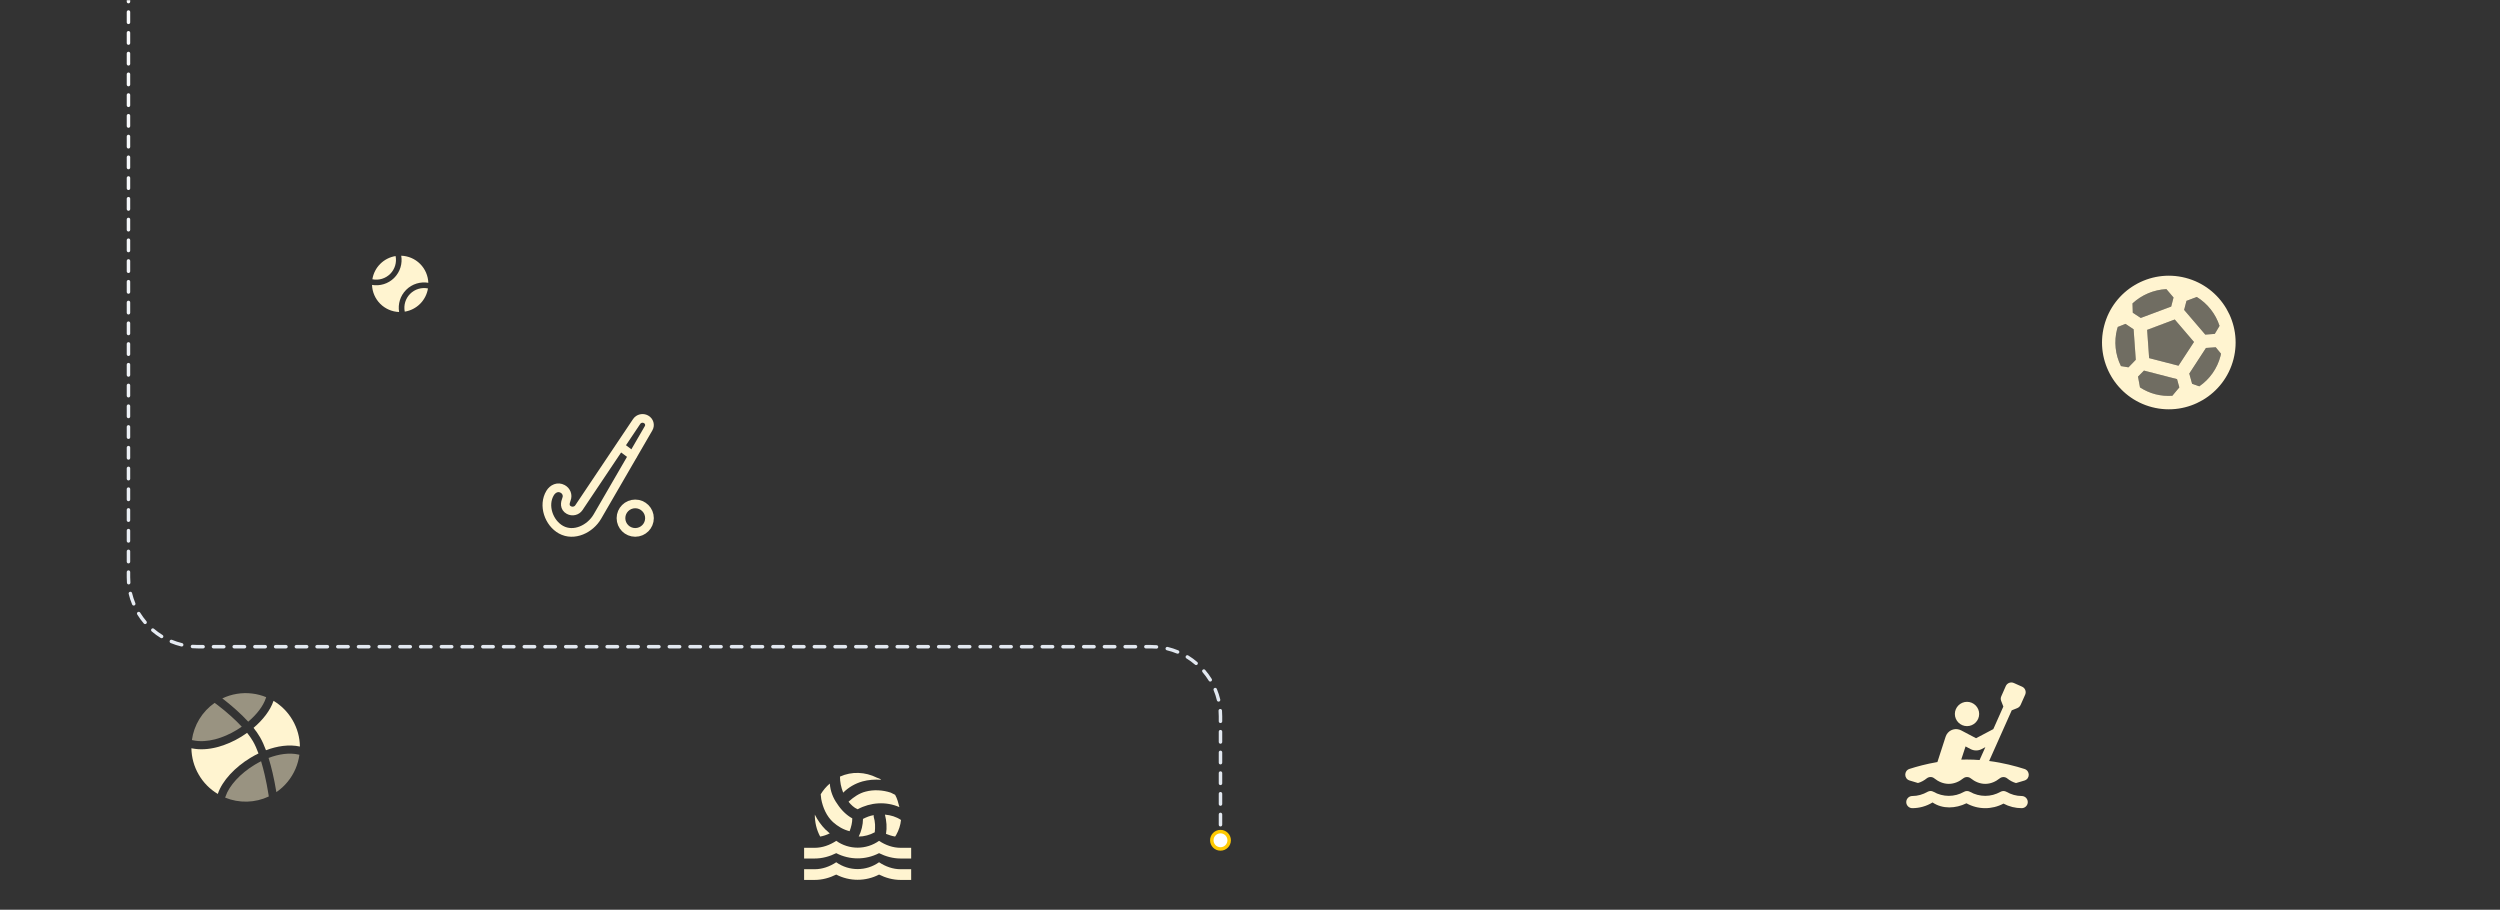 <svg width="1440" height="524" viewBox="0 0 1440 524" fill="none" xmlns="http://www.w3.org/2000/svg">
<rect x="0" y="0" width="1440" height="524" fill="#333333" stroke="none"/>
<g clip-path="url(#clip0_3_202)">
<mask id="mask0_3_202" style="mask-type:luminance" maskUnits="userSpaceOnUse" x="0" y="0" width="1440" height="524">
<path d="M1440 0H0V524H1440V0Z" fill="white"/>
</mask>
<g mask="url(#mask0_3_202)">
<path d="M75 -14C75 -14.552 74.552 -15 74 -15C73.448 -15 73 -14.552 73 -14H75ZM703 478.667C700.054 478.667 697.667 481.054 697.667 484C697.667 486.946 700.054 489.333 703 489.333C705.946 489.333 708.333 486.946 708.333 484C708.333 481.054 705.946 478.667 703 478.667ZM73 -11.013C73 -10.461 73.448 -10.013 74 -10.013C74.552 -10.013 75 -10.461 75 -11.013H73ZM75 -5.039C75 -5.591 74.552 -6.039 74 -6.039C73.448 -6.039 73 -5.591 73 -5.039H75ZM73 0.935C73 1.488 73.448 1.935 74 1.935C74.552 1.935 75 1.488 75 0.935H73ZM75 6.909C75 6.357 74.552 5.909 74 5.909C73.448 5.909 73 6.357 73 6.909H75ZM73 12.884C73 13.436 73.448 13.884 74 13.884C74.552 13.884 75 13.436 75 12.884H73ZM75 18.858C75 18.305 74.552 17.858 74 17.858C73.448 17.858 73 18.305 73 18.858H75ZM73 24.832C73 25.384 73.448 25.832 74 25.832C74.552 25.832 75 25.384 75 24.832H73ZM75 30.806C75 30.254 74.552 29.806 74 29.806C73.448 29.806 73 30.254 73 30.806H75ZM73 36.78C73 37.333 73.448 37.78 74 37.78C74.552 37.78 75 37.333 75 36.78H73ZM75 42.754C75 42.202 74.552 41.754 74 41.754C73.448 41.754 73 42.202 73 42.754H75ZM73 48.728C73 49.281 73.448 49.728 74 49.728C74.552 49.728 75 49.281 75 48.728H73ZM75 54.703C75 54.15 74.552 53.703 74 53.703C73.448 53.703 73 54.15 73 54.703H75ZM73 60.677C73 61.229 73.448 61.677 74 61.677C74.552 61.677 75 61.229 75 60.677H73ZM75 66.651C75 66.099 74.552 65.651 74 65.651C73.448 65.651 73 66.099 73 66.651H75ZM73 72.625C73 73.177 73.448 73.625 74 73.625C74.552 73.625 75 73.177 75 72.625H73ZM75 78.599C75 78.047 74.552 77.599 74 77.599C73.448 77.599 73 78.047 73 78.599H75ZM73 84.573C73 85.126 73.448 85.573 74 85.573C74.552 85.573 75 85.126 75 84.573H73ZM75 90.547C75 89.995 74.552 89.547 74 89.547C73.448 89.547 73 89.995 73 90.547H75ZM73 96.522C73 97.074 73.448 97.522 74 97.522C74.552 97.522 75 97.074 75 96.522H73ZM75 102.496C75 101.943 74.552 101.496 74 101.496C73.448 101.496 73 101.943 73 102.496H75ZM73 108.47C73 109.022 73.448 109.47 74 109.47C74.552 109.47 75 109.022 75 108.47H73ZM75 114.444C75 113.892 74.552 113.444 74 113.444C73.448 113.444 73 113.892 73 114.444H75ZM73 120.418C73 120.97 73.448 121.418 74 121.418C74.552 121.418 75 120.97 75 120.418H73ZM75 126.392C75 125.84 74.552 125.392 74 125.392C73.448 125.392 73 125.84 73 126.392H75ZM73 132.366C73 132.919 73.448 133.366 74 133.366C74.552 133.366 75 132.919 75 132.366H73ZM75 138.34C75 137.788 74.552 137.34 74 137.34C73.448 137.34 73 137.788 73 138.34H75ZM73 144.315C73 144.867 73.448 145.315 74 145.315C74.552 145.315 75 144.867 75 144.315H73ZM75 150.289C75 149.736 74.552 149.289 74 149.289C73.448 149.289 73 149.736 73 150.289H75ZM73 156.263C73 156.815 73.448 157.263 74 157.263C74.552 157.263 75 156.815 75 156.263H73ZM75 162.237C75 161.685 74.552 161.237 74 161.237C73.448 161.237 73 161.685 73 162.237H75ZM73 168.211C73 168.763 73.448 169.211 74 169.211C74.552 169.211 75 168.763 75 168.211H73ZM75 174.185C75 173.633 74.552 173.185 74 173.185C73.448 173.185 73 173.633 73 174.185H75ZM73 180.159C73 180.712 73.448 181.159 74 181.159C74.552 181.159 75 180.712 75 180.159H73ZM75 186.134C75 185.581 74.552 185.134 74 185.134C73.448 185.134 73 185.581 73 186.134H75ZM73 192.108C73 192.66 73.448 193.108 74 193.108C74.552 193.108 75 192.66 75 192.108H73ZM75 198.082C75 197.53 74.552 197.082 74 197.082C73.448 197.082 73 197.53 73 198.082H75ZM73 204.056C73 204.608 73.448 205.056 74 205.056C74.552 205.056 75 204.608 75 204.056H73ZM75 210.03C75 209.478 74.552 209.03 74 209.03C73.448 209.03 73 209.478 73 210.03H75ZM73 216.004C73 216.557 73.448 217.004 74 217.004C74.552 217.004 75 216.557 75 216.004H73ZM75 221.978C75 221.426 74.552 220.978 74 220.978C73.448 220.978 73 221.426 73 221.978H75ZM73 227.953C73 228.505 73.448 228.953 74 228.953C74.552 228.953 75 228.505 75 227.953H73ZM75 233.927C75 233.374 74.552 232.927 74 232.927C73.448 232.927 73 233.374 73 233.927H75ZM73 239.901C73 240.453 73.448 240.901 74 240.901C74.552 240.901 75 240.453 75 239.901H73ZM75 245.875C75 245.323 74.552 244.875 74 244.875C73.448 244.875 73 245.323 73 245.875H75ZM73 251.849C73 252.401 73.448 252.849 74 252.849C74.552 252.849 75 252.401 75 251.849H73ZM75 257.823C75 257.271 74.552 256.823 74 256.823C73.448 256.823 73 257.271 73 257.823H75ZM73 263.797C73 264.35 73.448 264.797 74 264.797C74.552 264.797 75 264.35 75 263.797H73ZM75 269.772C75 269.219 74.552 268.772 74 268.772C73.448 268.772 73 269.219 73 269.772H75ZM73 275.746C73 276.298 73.448 276.746 74 276.746C74.552 276.746 75 276.298 75 275.746H73ZM75 281.72C75 281.168 74.552 280.72 74 280.72C73.448 280.72 73 281.168 73 281.72H75ZM73 287.694C73 288.246 73.448 288.694 74 288.694C74.552 288.694 75 288.246 75 287.694H73ZM75 293.668C75 293.116 74.552 292.668 74 292.668C73.448 292.668 73 293.116 73 293.668H75ZM73 299.642C73 300.195 73.448 300.642 74 300.642C74.552 300.642 75 300.195 75 299.642H73ZM75 305.616C75 305.064 74.552 304.616 74 304.616C73.448 304.616 73 305.064 73 305.616H75ZM73 311.591C73 312.143 73.448 312.591 74 312.591C74.552 312.591 75 312.143 75 311.591H73ZM75 317.565C75 317.012 74.552 316.565 74 316.565C73.448 316.565 73 317.012 73 317.565H75ZM73 323.539C73 324.091 73.448 324.539 74 324.539C74.552 324.539 75 324.091 75 323.539H73ZM75 329.513C75 328.961 74.552 328.513 74 328.513C73.448 328.513 73 328.961 73 329.513H75ZM73.124 335.719C73.167 336.27 73.648 336.681 74.199 336.638C74.75 336.596 75.161 336.115 75.118 335.564L73.124 335.719ZM76.069 341.609C75.941 341.072 75.401 340.741 74.864 340.869C74.327 340.998 73.996 341.537 74.124 342.075L76.069 341.609ZM76.112 348.195C76.323 348.705 76.908 348.947 77.418 348.735C77.928 348.524 78.171 347.939 77.959 347.428L76.112 348.195ZM80.741 352.879C80.452 352.408 79.837 352.261 79.366 352.55C78.895 352.839 78.748 353.455 79.037 353.926L80.741 352.879ZM82.823 359.128C83.182 359.548 83.813 359.597 84.233 359.238C84.653 358.879 84.702 358.248 84.343 357.828L82.823 359.128ZM88.672 362.157C88.252 361.798 87.621 361.847 87.262 362.267C86.903 362.687 86.952 363.318 87.372 363.677L88.672 362.157ZM92.574 367.463C93.045 367.752 93.661 367.605 93.95 367.134C94.239 366.663 94.091 366.048 93.621 365.759L92.574 367.463ZM99.072 368.541C98.561 368.33 97.976 368.572 97.765 369.082C97.553 369.592 97.795 370.177 98.305 370.389L99.072 368.541ZM104.425 372.376C104.963 372.504 105.502 372.173 105.631 371.636C105.759 371.099 105.428 370.559 104.891 370.431L104.425 372.376ZM110.936 371.381C110.385 371.339 109.904 371.75 109.862 372.301C109.819 372.852 110.23 373.333 110.781 373.375L110.936 371.381ZM116.984 373.5C117.536 373.5 117.984 373.052 117.984 372.5C117.984 371.948 117.536 371.5 116.984 371.5V373.5ZM122.951 371.5C122.399 371.5 121.951 371.948 121.951 372.5C121.951 373.052 122.399 373.5 122.951 373.5V371.5ZM128.918 373.5C129.471 373.5 129.918 373.052 129.918 372.5C129.918 371.948 129.471 371.5 128.918 371.5V373.5ZM134.886 371.5C134.334 371.5 133.886 371.948 133.886 372.5C133.886 373.052 134.334 373.5 134.886 373.5V371.5ZM140.853 373.5C141.406 373.5 141.853 373.052 141.853 372.5C141.853 371.948 141.406 371.5 140.853 371.5V373.5ZM146.821 371.5C146.268 371.5 145.821 371.948 145.821 372.5C145.821 373.052 146.268 373.5 146.821 373.5V371.5ZM152.788 373.5C153.34 373.5 153.788 373.052 153.788 372.5C153.788 371.948 153.34 371.5 152.788 371.5V373.5ZM158.755 371.5C158.203 371.5 157.755 371.948 157.755 372.5C157.755 373.052 158.203 373.5 158.755 373.5V371.5ZM164.723 373.5C165.275 373.5 165.723 373.052 165.723 372.5C165.723 371.948 165.275 371.5 164.723 371.5V373.5ZM170.69 371.5C170.138 371.5 169.69 371.948 169.69 372.5C169.69 373.052 170.138 373.5 170.69 373.5V371.5ZM176.658 373.5C177.21 373.5 177.658 373.052 177.658 372.5C177.658 371.948 177.21 371.5 176.658 371.5V373.5ZM182.625 371.5C182.073 371.5 181.625 371.948 181.625 372.5C181.625 373.052 182.073 373.5 182.625 373.5V371.5ZM188.592 373.5C189.145 373.5 189.592 373.052 189.592 372.5C189.592 371.948 189.145 371.5 188.592 371.5V373.5ZM194.56 371.5C194.007 371.5 193.56 371.948 193.56 372.5C193.56 373.052 194.007 373.5 194.56 373.5V371.5ZM200.527 373.5C201.079 373.5 201.527 373.052 201.527 372.5C201.527 371.948 201.079 371.5 200.527 371.5V373.5ZM206.495 371.5C205.942 371.5 205.495 371.948 205.495 372.5C205.495 373.052 205.942 373.5 206.495 373.5V371.5ZM212.462 373.5C213.014 373.5 213.462 373.052 213.462 372.5C213.462 371.948 213.014 371.5 212.462 371.5V373.5ZM218.429 371.5C217.877 371.5 217.429 371.948 217.429 372.5C217.429 373.052 217.877 373.5 218.429 373.5V371.5ZM224.397 373.5C224.949 373.5 225.397 373.052 225.397 372.5C225.397 371.948 224.949 371.5 224.397 371.5V373.5ZM230.364 371.5C229.812 371.5 229.364 371.948 229.364 372.5C229.364 373.052 229.812 373.5 230.364 373.5V371.5ZM236.332 373.5C236.884 373.5 237.332 373.052 237.332 372.5C237.332 371.948 236.884 371.5 236.332 371.5V373.5ZM242.299 371.5C241.747 371.5 241.299 371.948 241.299 372.5C241.299 373.052 241.747 373.5 242.299 373.5V371.5ZM248.266 373.5C248.819 373.5 249.266 373.052 249.266 372.5C249.266 371.948 248.819 371.5 248.266 371.5V373.5ZM254.234 371.5C253.681 371.5 253.234 371.948 253.234 372.5C253.234 373.052 253.681 373.5 254.234 373.5V371.5ZM260.201 373.5C260.753 373.5 261.201 373.052 261.201 372.5C261.201 371.948 260.753 371.5 260.201 371.5V373.5ZM266.168 371.5C265.616 371.5 265.168 371.948 265.168 372.5C265.168 373.052 265.616 373.5 266.168 373.5V371.5ZM272.136 373.5C272.688 373.5 273.136 373.052 273.136 372.5C273.136 371.948 272.688 371.5 272.136 371.5V373.5ZM278.103 371.5C277.551 371.5 277.103 371.948 277.103 372.5C277.103 373.052 277.551 373.5 278.103 373.5V371.5ZM284.071 373.5C284.623 373.5 285.071 373.052 285.071 372.5C285.071 371.948 284.623 371.5 284.071 371.5V373.5ZM290.038 371.5C289.486 371.5 289.038 371.948 289.038 372.5C289.038 373.052 289.486 373.5 290.038 373.5V371.5ZM296.005 373.5C296.558 373.5 297.005 373.052 297.005 372.5C297.005 371.948 296.558 371.5 296.005 371.5V373.5ZM301.973 371.5C301.421 371.5 300.973 371.948 300.973 372.5C300.973 373.052 301.421 373.5 301.973 373.5V371.5ZM307.94 373.5C308.493 373.5 308.94 373.052 308.94 372.5C308.94 371.948 308.493 371.5 307.94 371.5V373.5ZM313.908 371.5C313.355 371.5 312.908 371.948 312.908 372.5C312.908 373.052 313.355 373.5 313.908 373.5V371.5ZM319.875 373.5C320.427 373.5 320.875 373.052 320.875 372.5C320.875 371.948 320.427 371.5 319.875 371.5V373.5ZM325.842 371.5C325.29 371.5 324.842 371.948 324.842 372.5C324.842 373.052 325.29 373.5 325.842 373.5V371.5ZM331.81 373.5C332.362 373.5 332.81 373.052 332.81 372.5C332.81 371.948 332.362 371.5 331.81 371.5V373.5ZM337.777 371.5C337.225 371.5 336.777 371.948 336.777 372.5C336.777 373.052 337.225 373.5 337.777 373.5V371.5ZM343.745 373.5C344.297 373.5 344.745 373.052 344.745 372.5C344.745 371.948 344.297 371.5 343.745 371.5V373.5ZM349.712 371.5C349.16 371.5 348.712 371.948 348.712 372.5C348.712 373.052 349.16 373.5 349.712 373.5V371.5ZM355.679 373.5C356.232 373.5 356.679 373.052 356.679 372.5C356.679 371.948 356.232 371.5 355.679 371.5V373.5ZM361.647 371.5C361.094 371.5 360.647 371.948 360.647 372.5C360.647 373.052 361.094 373.5 361.647 373.5V371.5ZM367.614 373.5C368.166 373.5 368.614 373.052 368.614 372.5C368.614 371.948 368.166 371.5 367.614 371.5V373.5ZM373.582 371.5C373.029 371.5 372.582 371.948 372.582 372.5C372.582 373.052 373.029 373.5 373.582 373.5V371.5ZM379.549 373.5C380.101 373.5 380.549 373.052 380.549 372.5C380.549 371.948 380.101 371.5 379.549 371.5V373.5ZM385.516 371.5C384.964 371.5 384.516 371.948 384.516 372.5C384.516 373.052 384.964 373.5 385.516 373.5V371.5ZM391.484 373.5C392.036 373.5 392.484 373.052 392.484 372.5C392.484 371.948 392.036 371.5 391.484 371.5V373.5ZM397.451 371.5C396.899 371.5 396.451 371.948 396.451 372.5C396.451 373.052 396.899 373.5 397.451 373.5V371.5ZM403.418 373.5C403.971 373.5 404.418 373.052 404.418 372.5C404.418 371.948 403.971 371.5 403.418 371.5V373.5ZM409.386 371.5C408.834 371.5 408.386 371.948 408.386 372.5C408.386 373.052 408.834 373.5 409.386 373.5V371.5ZM415.353 373.5C415.905 373.5 416.353 373.052 416.353 372.5C416.353 371.948 415.905 371.5 415.353 371.5V373.5ZM421.321 371.5C420.768 371.5 420.321 371.948 420.321 372.5C420.321 373.052 420.768 373.5 421.321 373.5V371.5ZM427.288 373.5C427.84 373.5 428.288 373.052 428.288 372.5C428.288 371.948 427.84 371.5 427.288 371.5V373.5ZM433.255 371.5C432.703 371.5 432.255 371.948 432.255 372.5C432.255 373.052 432.703 373.5 433.255 373.5V371.5ZM439.223 373.5C439.775 373.5 440.223 373.052 440.223 372.5C440.223 371.948 439.775 371.5 439.223 371.5V373.5ZM445.19 371.5C444.638 371.5 444.19 371.948 444.19 372.5C444.19 373.052 444.638 373.5 445.19 373.5V371.5ZM451.157 373.5C451.71 373.5 452.157 373.052 452.157 372.5C452.157 371.948 451.71 371.5 451.157 371.5V373.5ZM457.125 371.5C456.573 371.5 456.125 371.948 456.125 372.5C456.125 373.052 456.573 373.5 457.125 373.5V371.5ZM463.092 373.5C463.644 373.5 464.092 373.052 464.092 372.5C464.092 371.948 463.644 371.5 463.092 371.5V373.5ZM469.06 371.5C468.507 371.5 468.06 371.948 468.06 372.5C468.06 373.052 468.507 373.5 469.06 373.5V371.5ZM475.027 373.5C475.579 373.5 476.027 373.052 476.027 372.5C476.027 371.948 475.579 371.5 475.027 371.5V373.5ZM480.994 371.5C480.442 371.5 479.994 371.948 479.994 372.5C479.994 373.052 480.442 373.5 480.994 373.5V371.5ZM486.962 373.5C487.514 373.5 487.962 373.052 487.962 372.5C487.962 371.948 487.514 371.5 486.962 371.5V373.5ZM492.929 371.5C492.377 371.5 491.929 371.948 491.929 372.5C491.929 373.052 492.377 373.5 492.929 373.5V371.5ZM498.896 373.5C499.449 373.5 499.896 373.052 499.896 372.5C499.896 371.948 499.449 371.5 498.896 371.5V373.5ZM504.864 371.5C504.312 371.5 503.864 371.948 503.864 372.5C503.864 373.052 504.312 373.5 504.864 373.5V371.5ZM510.831 373.5C511.383 373.5 511.831 373.052 511.831 372.5C511.831 371.948 511.383 371.5 510.831 371.5V373.5ZM516.799 371.5C516.246 371.5 515.799 371.948 515.799 372.5C515.799 373.052 516.246 373.5 516.799 373.5V371.5ZM522.766 373.5C523.318 373.5 523.766 373.052 523.766 372.5C523.766 371.948 523.318 371.5 522.766 371.5V373.5ZM528.733 371.5C528.181 371.5 527.733 371.948 527.733 372.5C527.733 373.052 528.181 373.5 528.733 373.5V371.5ZM534.701 373.5C535.253 373.5 535.701 373.052 535.701 372.5C535.701 371.948 535.253 371.5 534.701 371.5V373.5ZM540.668 371.5C540.116 371.5 539.668 371.948 539.668 372.5C539.668 373.052 540.116 373.5 540.668 373.5V371.5ZM546.635 373.5C547.188 373.5 547.635 373.052 547.635 372.5C547.635 371.948 547.188 371.5 546.635 371.5V373.5ZM552.603 371.5C552.051 371.5 551.603 371.948 551.603 372.5C551.603 373.052 552.051 373.5 552.603 373.5V371.5ZM558.57 373.5C559.123 373.5 559.57 373.052 559.57 372.5C559.57 371.948 559.123 371.5 558.57 371.5V373.5ZM564.538 371.5C563.985 371.5 563.538 371.948 563.538 372.5C563.538 373.052 563.985 373.5 564.538 373.5V371.5ZM570.505 373.5C571.057 373.5 571.505 373.052 571.505 372.5C571.505 371.948 571.057 371.5 570.505 371.5V373.5ZM576.472 371.5C575.92 371.5 575.472 371.948 575.472 372.5C575.472 373.052 575.92 373.5 576.472 373.5V371.5ZM582.44 373.5C582.992 373.5 583.44 373.052 583.44 372.5C583.44 371.948 582.992 371.5 582.44 371.5V373.5ZM588.407 371.5C587.855 371.5 587.407 371.948 587.407 372.5C587.407 373.052 587.855 373.5 588.407 373.5V371.5ZM594.374 373.5C594.927 373.5 595.374 373.052 595.374 372.5C595.374 371.948 594.927 371.5 594.374 371.5V373.5ZM600.342 371.5C599.79 371.5 599.342 371.948 599.342 372.5C599.342 373.052 599.79 373.5 600.342 373.5V371.5ZM606.309 373.5C606.861 373.5 607.309 373.052 607.309 372.5C607.309 371.948 606.861 371.5 606.309 371.5V373.5ZM612.277 371.5C611.724 371.5 611.277 371.948 611.277 372.5C611.277 373.052 611.724 373.5 612.277 373.5V371.5ZM618.244 373.5C618.796 373.5 619.244 373.052 619.244 372.5C619.244 371.948 618.796 371.5 618.244 371.5V373.5ZM624.211 371.5C623.659 371.5 623.211 371.948 623.211 372.5C623.211 373.052 623.659 373.5 624.211 373.5V371.5ZM630.179 373.5C630.731 373.5 631.179 373.052 631.179 372.5C631.179 371.948 630.731 371.5 630.179 371.5V373.5ZM636.146 371.5C635.594 371.5 635.146 371.948 635.146 372.5C635.146 373.052 635.594 373.5 636.146 373.5V371.5ZM642.114 373.5C642.666 373.5 643.114 373.052 643.114 372.5C643.114 371.948 642.666 371.5 642.114 371.5V373.5ZM648.081 371.5C647.529 371.5 647.081 371.948 647.081 372.5C647.081 373.052 647.529 373.5 648.081 373.5V371.5ZM654.048 373.5C654.601 373.5 655.048 373.052 655.048 372.5C655.048 371.948 654.601 371.5 654.048 371.5V373.5ZM660.016 371.5C659.463 371.5 659.016 371.948 659.016 372.5C659.016 373.052 659.463 373.5 660.016 373.5V371.5ZM666.064 373.619C666.615 373.661 667.096 373.25 667.138 372.699C667.181 372.148 666.77 371.667 666.219 371.625L666.064 373.619ZM672.575 372.624C672.037 372.496 671.498 372.827 671.369 373.364C671.241 373.901 671.572 374.441 672.109 374.569L672.575 372.624ZM677.928 376.459C678.439 376.671 679.024 376.428 679.235 375.918C679.447 375.408 679.205 374.823 678.695 374.611L677.928 376.459ZM684.426 377.537C683.955 377.248 683.339 377.395 683.05 377.866C682.761 378.337 682.908 378.952 683.379 379.241L684.426 377.537ZM688.328 382.843C688.748 383.202 689.379 383.153 689.738 382.733C690.097 382.313 690.048 381.682 689.628 381.323L688.328 382.843ZM694.177 385.872C693.818 385.452 693.187 385.403 692.767 385.762C692.347 386.121 692.298 386.752 692.657 387.172L694.177 385.872ZM696.259 392.121C696.548 392.592 697.163 392.739 697.634 392.45C698.105 392.161 698.252 391.545 697.963 391.074L696.259 392.121ZM700.889 396.805C700.677 396.295 700.092 396.053 699.582 396.265C699.072 396.476 698.829 397.061 699.041 397.572L700.889 396.805ZM700.931 403.391C701.059 403.928 701.599 404.259 702.136 404.131C702.673 404.002 703.004 403.463 702.876 402.925L700.931 403.391ZM703.875 409.281C703.833 408.73 703.352 408.319 702.801 408.362C702.25 408.404 701.839 408.885 701.881 409.436L703.875 409.281ZM702 415.479C702 416.031 702.448 416.479 703 416.479C703.552 416.479 704 416.031 704 415.479H702ZM704 421.437C704 420.885 703.552 420.437 703 420.437C702.448 420.437 702 420.885 702 421.437H704ZM702 427.396C702 427.948 702.448 428.396 703 428.396C703.552 428.396 704 427.948 704 427.396H702ZM704 433.354C704 432.802 703.552 432.354 703 432.354C702.448 432.354 702 432.802 702 433.354H704ZM702 439.313C702 439.865 702.448 440.313 703 440.313C703.552 440.313 704 439.865 704 439.313H702ZM704 445.271C704 444.719 703.552 444.271 703 444.271C702.448 444.271 702 444.719 702 445.271H704ZM702 451.229C702 451.781 702.448 452.229 703 452.229C703.552 452.229 704 451.781 704 451.229H702ZM704 457.187C704 456.635 703.552 456.187 703 456.187C702.448 456.187 702 456.635 702 457.187H704ZM702 463.146C702 463.698 702.448 464.146 703 464.146C703.552 464.146 704 463.698 704 463.146H702ZM704 469.104C704 468.552 703.552 468.104 703 468.104C702.448 468.104 702 468.552 702 469.104H704ZM702 475.062C702 475.615 702.448 476.062 703 476.062C703.552 476.062 704 475.615 704 475.062H702ZM704 481.021C704 480.469 703.552 480.021 703 480.021C702.448 480.021 702 480.469 702 481.021H704ZM73 -14V-11.013H75V-14H73ZM73 -5.039V0.935H75V-5.039H73ZM73 6.909V12.884H75V6.909H73ZM73 18.858V24.832H75V18.858H73ZM73 30.806V36.78H75V30.806H73ZM73 42.754V48.728H75V42.754H73ZM73 54.703V60.677H75V54.703H73ZM73 66.651V72.625H75V66.651H73ZM73 78.599V84.573H75V78.599H73ZM73 90.547V96.522H75V90.547H73ZM73 102.496V108.47H75V102.496H73ZM73 114.444V120.418H75V114.444H73ZM73 126.392V132.366H75V126.392H73ZM73 138.34V144.315H75V138.34H73ZM73 150.289V156.263H75V150.289H73ZM73 162.237V168.211H75V162.237H73ZM73 174.185V180.159H75V174.185H73ZM73 186.134V192.108H75V186.134H73ZM73 198.082V204.056H75V198.082H73ZM73 210.03V216.004H75V210.03H73ZM73 221.978V227.953H75V221.978H73ZM73 233.927V239.901H75V233.927H73ZM73 245.875V251.849H75V245.875H73ZM73 257.823V263.797H75V257.823H73ZM73 269.772V275.746H75V269.772H73ZM73 281.72V287.694H75V281.72H73ZM73 293.668V299.642H75V293.668H73ZM73 305.616V311.591H75V305.616H73ZM73 317.565V323.539H75V317.565H73ZM73 329.513V332.5H75V329.513H73ZM73 332.5C73 333.583 73.042 334.657 73.124 335.719L75.118 335.564C75.04 334.553 75 333.531 75 332.5H73ZM74.124 342.075C74.629 344.182 75.296 346.227 76.112 348.195L77.959 347.428C77.183 345.558 76.549 343.614 76.069 341.609L74.124 342.075ZM79.037 353.926C80.164 355.76 81.431 357.499 82.823 359.128L84.343 357.828C83.018 356.279 81.813 354.624 80.741 352.879L79.037 353.926ZM87.372 363.677C89.001 365.069 90.74 366.336 92.574 367.463L93.621 365.759C91.876 364.687 90.221 363.482 88.672 362.157L87.372 363.677ZM98.305 370.389C100.273 371.204 102.318 371.871 104.425 372.376L104.891 370.431C102.886 369.951 100.942 369.317 99.072 368.541L98.305 370.389ZM110.781 373.375C111.843 373.458 112.917 373.5 114 373.5V371.5C112.969 371.5 111.947 371.46 110.936 371.381L110.781 373.375ZM114 373.5H116.984V371.5H114V373.5ZM122.951 373.5H128.918V371.5H122.951V373.5ZM134.886 373.5H140.853V371.5H134.886V373.5ZM146.821 373.5H152.788V371.5H146.821V373.5ZM158.755 373.5H164.723V371.5H158.755V373.5ZM170.69 373.5H176.658V371.5H170.69V373.5ZM182.625 373.5H188.592V371.5H182.625V373.5ZM194.56 373.5H200.527V371.5H194.56V373.5ZM206.495 373.5H212.462V371.5H206.495V373.5ZM218.429 373.5H224.397V371.5H218.429V373.5ZM230.364 373.5H236.332V371.5H230.364V373.5ZM242.299 373.5H248.266V371.5H242.299V373.5ZM254.234 373.5H260.201V371.5H254.234V373.5ZM266.168 373.5H272.136V371.5H266.168V373.5ZM278.103 373.5H284.071V371.5H278.103V373.5ZM290.038 373.5H296.005V371.5H290.038V373.5ZM301.973 373.5H307.94V371.5H301.973V373.5ZM313.908 373.5H319.875V371.5H313.908V373.5ZM325.842 373.5H331.81V371.5H325.842V373.5ZM337.777 373.5H343.745V371.5H337.777V373.5ZM349.712 373.5H355.679V371.5H349.712V373.5ZM361.647 373.5H367.614V371.5H361.647V373.5ZM373.582 373.5H379.549V371.5H373.582V373.5ZM385.516 373.5H391.484V371.5H385.516V373.5ZM397.451 373.5H403.418V371.5H397.451V373.5ZM409.386 373.5H415.353V371.5H409.386V373.5ZM421.321 373.5H427.288V371.5H421.321V373.5ZM433.255 373.5H439.223V371.5H433.255V373.5ZM445.19 373.5H451.157V371.5H445.19V373.5ZM457.125 373.5H463.092V371.5H457.125V373.5ZM469.06 373.5H475.027V371.5H469.06V373.5ZM480.994 373.5H486.962V371.5H480.994V373.5ZM492.929 373.5H498.896V371.5H492.929V373.5ZM504.864 373.5H510.831V371.5H504.864V373.5ZM516.799 373.5H522.766V371.5H516.799V373.5ZM528.733 373.5H534.701V371.5H528.733V373.5ZM540.668 373.5H546.635V371.5H540.668V373.5ZM552.603 373.5H558.57V371.5H552.603V373.5ZM564.538 373.5H570.505V371.5H564.538V373.5ZM576.472 373.5H582.44V371.5H576.472V373.5ZM588.407 373.5H594.374V371.5H588.407V373.5ZM600.342 373.5H606.309V371.5H600.342V373.5ZM612.277 373.5H618.244V371.5H612.277V373.5ZM624.211 373.5H630.179V371.5H624.211V373.5ZM636.146 373.5H642.114V371.5H636.146V373.5ZM648.081 373.5H654.048V371.5H648.081V373.5ZM660.016 373.5H663V371.5H660.016V373.5ZM663 373.5C664.031 373.5 665.053 373.54 666.064 373.619L666.219 371.625C665.157 371.542 664.083 371.5 663 371.5V373.5ZM672.109 374.569C674.113 375.049 676.058 375.683 677.928 376.459L678.695 374.611C676.727 373.796 674.682 373.129 672.575 372.624L672.109 374.569ZM683.379 379.241C685.124 380.313 686.779 381.518 688.328 382.843L689.628 381.323C687.999 379.931 686.26 378.664 684.426 377.537L683.379 379.241ZM692.657 387.172C693.982 388.721 695.187 390.376 696.259 392.121L697.963 391.074C696.836 389.24 695.569 387.501 694.177 385.872L692.657 387.172ZM699.041 397.572C699.817 399.442 700.451 401.386 700.931 403.391L702.876 402.925C702.371 400.818 701.704 398.773 700.889 396.805L699.041 397.572ZM701.881 409.436C701.96 410.447 702 411.469 702 412.5H704C704 411.417 703.958 410.343 703.875 409.281L701.881 409.436ZM702 412.5V415.479H704V412.5H702ZM702 421.437V427.396H704V421.437H702ZM702 433.354V439.313H704V433.354H702ZM702 445.271V451.229H704V445.271H702ZM702 457.187V463.146H704V457.187H702ZM702 469.104V475.062H704V469.104H702ZM702 481.021V484H704V481.021H702Z" fill="url(#paint0_linear_3_202)"/>
<path d="M708 484C708 481.239 705.761 479 703 479C700.239 479 698 481.239 698 484C698 486.761 700.239 489 703 489C705.761 489 708 486.761 708 484Z" fill="white" stroke="#FFC901" stroke-width="2"/>
</g>
<path d="M146.041 419.241C151.441 414.65 155.687 409.209 157.516 403.775L157.547 403.678C162.116 406.407 165.908 410.262 168.562 414.875C171.23 419.477 172.671 424.687 172.75 430.006C166.516 428.659 159.669 429.694 153.2 432.131C152.2 429.431 151.059 426.856 149.781 424.641C148.671 422.749 147.421 420.944 146.041 419.241Z" fill="#FFF4D0"/>
<path fill-rule="evenodd" clip-rule="evenodd" d="M114.437 446.125C117.091 450.738 120.884 454.594 125.453 457.322V457.316C128.009 449.603 135.453 441.862 144.178 436.553C145.699 435.626 147.27 434.77 148.891 433.984C147.947 431.412 146.891 429.006 145.722 426.984C144.715 425.283 143.585 423.658 142.341 422.122C141.259 422.897 140.151 423.632 139.016 424.328C130.4 429.619 119.916 432.9 110.7 431.084L110.247 430.997C110.328 436.313 111.77 441.521 114.434 446.122" fill="#FFF4D0"/>
<path opacity="0.5" d="M154.706 436.572C160.603 434.322 166.616 433.459 171.822 434.603L172.459 434.744C172.082 437.508 171.335 440.209 170.241 442.775C167.918 448.235 164.081 452.916 159.184 456.266L159.144 456.019C158.553 452.356 157.837 448.714 156.997 445.1C156.334 442.23 155.57 439.388 154.706 436.572ZM129.997 403.794C129.377 403.303 128.752 402.818 128.122 402.341L128.05 402.291C133.394 399.733 139.357 398.755 145.238 399.472C148.009 399.806 150.728 400.512 153.313 401.566L153.072 402.281C151.581 406.712 147.916 411.5 142.984 415.687C140.799 413.328 138.502 411.075 136.1 408.937C134.119 407.16 132.085 405.444 130 403.791M136.563 420.334C128.481 425.297 119.219 427.987 111.603 426.487L110.534 426.275C111.118 421.994 112.583 417.881 114.837 414.195C117.09 410.509 120.084 407.33 123.628 404.859L124.653 405.606L124.659 405.609L124.691 405.631L124.813 405.722L125.294 406.081C127.935 408.093 130.496 410.209 132.969 412.425C135.031 414.275 137.213 416.362 139.259 418.566C138.384 419.176 137.485 419.766 136.563 420.334ZM154.641 457.572L154.647 457.609V457.622L154.813 458.775C150.898 460.618 146.644 461.627 142.319 461.74C137.994 461.853 133.693 461.067 129.688 459.431L129.903 458.794C131.975 452.537 138.403 445.553 146.616 440.556C147.849 439.806 149.105 439.111 150.384 438.472C151.172 441.066 151.856 443.694 152.431 446.166C153.294 449.885 154.022 453.634 154.616 457.406L154.641 457.572Z" fill="#FFF4D0"/>
<g clip-path="url(#clip1_3_202)">
<path opacity="0.3" d="M1233.07 183.138L1250.61 176.582L1251.96 171.366L1247.84 166.529C1240.57 166.907 1233.66 169.819 1228.32 174.759L1228.48 180.126L1233.07 183.138ZM1224.24 186.542L1219.81 188.299C1219.7 188.746 1219.56 189.146 1219.44 189.593C1217.53 197.006 1218.5 204.488 1221.66 210.867L1226 211.591L1230.26 207.247L1228.96 189.666L1224.24 186.542ZM1275.71 192.32L1278.46 187.703C1276.18 180.787 1271.54 174.892 1265.35 171.049L1259.41 173.29L1258.06 178.505L1270.24 192.735L1275.71 192.32ZM1236.7 189.996L1237.9 206.279L1254.81 210.645L1263.74 196.978L1252.66 184.025L1236.7 189.996ZM1234.93 213.46L1231.48 216.979L1232.62 223.193C1235.32 224.884 1238.31 226.251 1241.55 227.088C1244.79 227.924 1248.06 228.173 1251.26 227.964L1255.26 223.077L1253.93 218.364L1234.93 213.46ZM1279.3 203.657L1276.28 199.976L1270.68 200.437L1261.07 215.2L1262.69 221.063L1266.84 222.532C1272.66 218.47 1277.13 212.393 1279.04 204.98C1279.16 204.533 1279.23 204.113 1279.3 203.657Z" fill="#FFF4D0"/>
<path d="M1258.86 160.035C1238.29 154.727 1217.3 167.107 1211.99 187.67C1206.68 208.233 1219.06 229.23 1239.62 234.538C1260.19 239.846 1281.18 227.466 1286.49 206.903C1291.8 186.34 1279.42 165.343 1258.86 160.035ZM1259.41 173.29L1265.35 171.049C1271.55 174.874 1276.2 180.776 1278.46 187.703L1275.71 192.32L1270.24 192.735L1258.06 178.505L1259.41 173.29ZM1247.84 166.529L1251.96 171.366L1250.61 176.582L1233.07 183.138L1228.48 180.126L1228.32 174.759C1233.66 169.819 1240.57 166.907 1247.84 166.529ZM1226 211.591L1221.66 210.867C1218.38 204.275 1217.59 196.72 1219.44 189.593C1219.56 189.146 1219.7 188.746 1219.85 188.309L1224.28 186.551L1228.96 189.666L1230.22 207.237L1226 211.591ZM1251.26 227.964C1248.06 228.173 1244.79 227.924 1241.55 227.088C1238.31 226.251 1235.32 224.884 1232.63 223.156L1231.49 216.942L1234.93 213.46L1253.97 218.374L1255.29 223.124L1251.26 227.964ZM1254.81 210.645L1237.9 206.279L1236.74 190.006L1252.66 184.025L1263.74 196.978L1254.81 210.645ZM1266.81 222.522L1262.65 221.053L1261.03 215.19L1270.64 200.427L1276.27 200.013L1279.29 203.694C1279.23 204.113 1279.16 204.533 1279.04 204.98C1277.13 212.393 1272.66 218.47 1266.81 222.522Z" fill="#FFF4D0"/>
</g>
<path d="M518.667 488.333H524.833V494.5H518.667C514.35 494.5 510.033 493.267 506.333 491.417C498.625 495.425 489.375 495.425 481.667 491.417C477.967 493.267 473.65 494.5 469.333 494.5H463.167V488.333H469.333C473.65 488.333 477.967 486.792 481.667 484.325C489.067 489.567 498.933 489.567 506.333 484.325C510.033 486.792 514.35 488.333 518.667 488.333ZM497.083 471.683C498.933 470.758 501.092 469.833 503.25 469.525V470.45C504.175 473.533 504.175 476.308 503.867 479.392C501.092 480.933 497.7 481.858 494.617 481.858C496.158 478.775 497.083 475.075 497.083 471.683ZM496.775 450.1C492.458 451.333 488.758 453.492 485.675 456.575C484.442 453.492 483.825 450.408 483.825 447.325C490.608 444.242 498.317 444.55 505.1 447.942C506.025 448.25 506.95 448.558 507.567 449.175C503.867 448.867 500.167 449.175 496.775 450.1ZM477.967 480.008C476.117 480.933 474.267 481.55 472.417 481.858C470.258 477.85 469.333 473.533 469.333 469.217C470.875 472.3 473.033 475.383 475.5 477.85C476.425 478.467 477.042 479.392 477.967 480.008ZM515.583 481.858C513.733 481.55 511.883 480.933 510.342 480.317C510.958 476.617 510.65 472.917 509.725 469.217C513.117 469.525 516.2 470.45 518.975 472.3C518.667 475.383 517.742 478.158 516.2 480.933L515.583 481.858ZM479.817 473.533C476.117 470.142 473.958 465.208 473.033 460.275L472.725 457.5C474.267 455.033 475.808 453.183 477.967 451.333C478.275 455.65 479.817 459.658 482.283 463.05C484.442 466.442 487.525 469.525 490.917 471.375C490.917 473.842 490.3 476.308 489.375 478.775C485.675 477.85 482.592 476 479.817 473.533ZM498.625 455.958C503.25 454.725 508.492 455.033 513.117 456.575L515.583 457.808C516.817 459.967 517.433 462.433 518.05 464.9C510.342 461.508 501.4 462.125 494 466.133C491.842 465.208 490.3 463.667 488.758 461.817L489.067 461.508C491.842 459.042 494.925 456.883 498.625 455.958ZM506.333 496.658C510.033 499.125 514.35 500.667 518.667 500.667H524.833V506.833H518.667C514.35 506.833 510.033 505.6 506.333 503.75C498.625 507.758 489.375 507.758 481.667 503.75C477.967 505.6 473.65 506.833 469.333 506.833H463.167V500.667H469.333C473.65 500.667 477.967 499.125 481.667 496.658C489.067 501.9 498.933 501.9 506.333 496.658Z" fill="#FFF4D0"/>
<path d="M1098 462C1098 460.075 1099.57 458.5 1101.5 458.5C1104.54 458.5 1107.55 457.66 1110.35 456.05C1111.37 455.49 1112.63 455.455 1113.64 456.05C1119.21 459.2 1125.82 459.2 1131.35 456.05C1131.86 455.774 1132.43 455.63 1133 455.63C1133.57 455.63 1134.14 455.774 1134.64 456.05C1140.21 459.2 1146.82 459.2 1152.35 456.05C1152.86 455.774 1153.43 455.63 1154 455.63C1154.57 455.63 1155.14 455.774 1155.64 456.05C1158.44 457.66 1161.45 458.5 1164.5 458.5C1166.42 458.5 1168 460.075 1168 462C1168 463.925 1166.42 465.5 1164.5 465.5C1160.89 465.5 1157.29 464.625 1154 462.875C1150.72 464.631 1147.04 465.535 1143.32 465.505C1139.6 465.474 1135.94 464.51 1132.68 462.7C1126.42 465.745 1118.96 466.13 1113.15 462.21C1109.55 464.415 1105.52 465.5 1101.5 465.5C1099.57 465.5 1098 463.925 1098 462ZM1133 404.25C1129.15 404.25 1126 407.4 1126 411.25C1126 415.1 1129.15 418.25 1133 418.25C1136.85 418.25 1140 415.1 1140 411.25C1140 407.4 1136.85 404.25 1133 404.25ZM1166.14 449.575C1164.67 450.065 1162.99 450.555 1161.21 451.045C1159.35 450.52 1157.6 449.54 1156.13 448.35C1155.53 447.859 1154.77 447.591 1153.98 447.591C1153.2 447.591 1152.44 447.859 1151.83 448.35C1149.52 450.205 1146.65 451.5 1143.5 451.5C1140.35 451.5 1137.48 450.205 1135.13 448.315C1134.53 447.838 1133.77 447.579 1133 447.579C1132.23 447.579 1131.47 447.838 1130.86 448.315C1128.52 450.205 1125.65 451.5 1122.5 451.5C1119.35 451.5 1116.48 450.205 1114.13 448.315C1112.91 447.3 1111.09 447.335 1109.83 448.315C1108.32 449.54 1106.61 450.485 1104.75 451.01C1102.97 450.52 1101.32 450.03 1099.85 449.54C1096.63 448.49 1096.63 443.94 1099.85 442.89C1104.09 441.525 1109.62 440.02 1115.95 438.935L1120.68 424.34C1121.76 421.015 1125.3 419.195 1128.62 420.28C1128.94 420.385 1129.29 420.525 1129.57 420.665L1138.21 425.215L1148.15 419.965L1153.93 406.98L1152.67 403.725C1152.32 402.85 1152.35 401.905 1152.74 401.065L1155.33 395.185C1155.52 394.764 1155.78 394.384 1156.12 394.067C1156.45 393.749 1156.84 393.501 1157.27 393.335C1157.7 393.169 1158.16 393.089 1158.62 393.101C1159.08 393.112 1159.53 393.214 1159.95 393.4L1164.74 395.535C1165.59 395.917 1166.25 396.618 1166.57 397.484C1166.9 398.349 1166.87 399.31 1166.49 400.155L1163.87 406.035C1163.48 406.875 1162.78 407.54 1161.91 407.89L1158.76 409.15L1145.74 438.34C1153.89 439.39 1160.96 441.28 1166.11 442.925C1169.36 443.975 1169.4 448.525 1166.14 449.575ZM1143.57 430.36L1141.5 431.445C1139.47 432.53 1137.02 432.53 1134.99 431.445L1132.16 429.94L1129.67 437.535C1130.76 437.535 1131.88 437.5 1133 437.5C1135.48 437.5 1137.9 437.605 1140.24 437.78L1143.57 430.36Z" fill="#FFF4D0"/>
<path d="M219.01 174.99C221.906 177.884 225.792 179.572 229.884 179.713C229.132 175.206 230.477 170.416 233.947 166.947C237.418 163.477 242.207 162.132 246.713 162.884C246.563 158.93 245.002 155.021 241.99 152.01C238.979 148.998 235.068 147.437 231.116 147.287C231.868 151.793 230.523 156.584 227.053 160.053C223.582 163.523 218.794 164.868 214.287 164.116C214.427 168.208 216.115 172.095 219.01 174.99Z" fill="#FFF4D0"/>
<path d="M236.244 169.244C234.922 170.568 233.946 172.198 233.405 173.989C232.863 175.779 232.772 177.676 233.139 179.511C236.491 178.973 239.589 177.39 241.99 174.99C244.39 172.589 245.973 169.491 246.511 166.139C244.676 165.772 242.78 165.864 240.989 166.405C239.198 166.947 237.568 167.922 236.244 169.244ZM224.756 157.756C226.078 156.432 227.054 154.802 227.595 153.012C228.137 151.221 228.228 149.324 227.861 147.489C224.508 148.027 221.411 149.609 219.009 152.01C216.608 154.411 215.026 157.508 214.487 160.861C216.322 161.228 218.219 161.137 220.01 160.595C221.802 160.053 223.432 159.078 224.756 157.756Z" fill="#FFF4D0"/>
<path d="M344.095 297.551L373.602 246.649C374.653 244.833 373.986 242.545 372.102 241.511C370.247 240.493 367.879 241.041 366.727 242.758L333.427 292.449C332.193 294.294 329.648 294.885 327.655 293.792C325.015 292.34 325.409 289.753 326.315 287.455C327.179 285.255 326.25 282.789 324.115 281.617C321.288 280.061 318.383 281.482 316.876 283.968C312.545 291.109 316.16 301.268 323.157 305.113C330.6 309.204 339.941 304.715 344.095 297.551Z" stroke="#FFF4D0" stroke-width="5" stroke-linecap="round" stroke-linejoin="round"/>
<path d="M365.893 306.666C370.426 306.666 374.101 302.991 374.101 298.457C374.101 293.924 370.426 290.249 365.893 290.249C361.36 290.249 357.685 293.924 357.685 298.457C357.685 302.991 361.36 306.666 365.893 306.666Z" stroke="#FFF4D0" stroke-width="5" stroke-linecap="round" stroke-linejoin="round"/>
<path d="M357.685 257.415L364.251 262.34" stroke="#FFF4D0" stroke-width="5" stroke-linecap="round" stroke-linejoin="round"/>
</g>
<defs>
<linearGradient id="paint0_linear_3_202" x1="167.021" y1="-103" x2="375.721" y2="264.697" gradientUnits="userSpaceOnUse">
<stop stop-color="white"/>
<stop offset="1" stop-color="#E2E8F0"/>
</linearGradient>
<clipPath id="clip0_3_202">
<rect width="1440" height="524" fill="white"/>
</clipPath>
<clipPath id="clip1_3_202">
<rect width="92.334" height="92.334" fill="white" transform="translate(1216.08 141.045) rotate(14.475)"/>
</clipPath>
</defs>
</svg>
